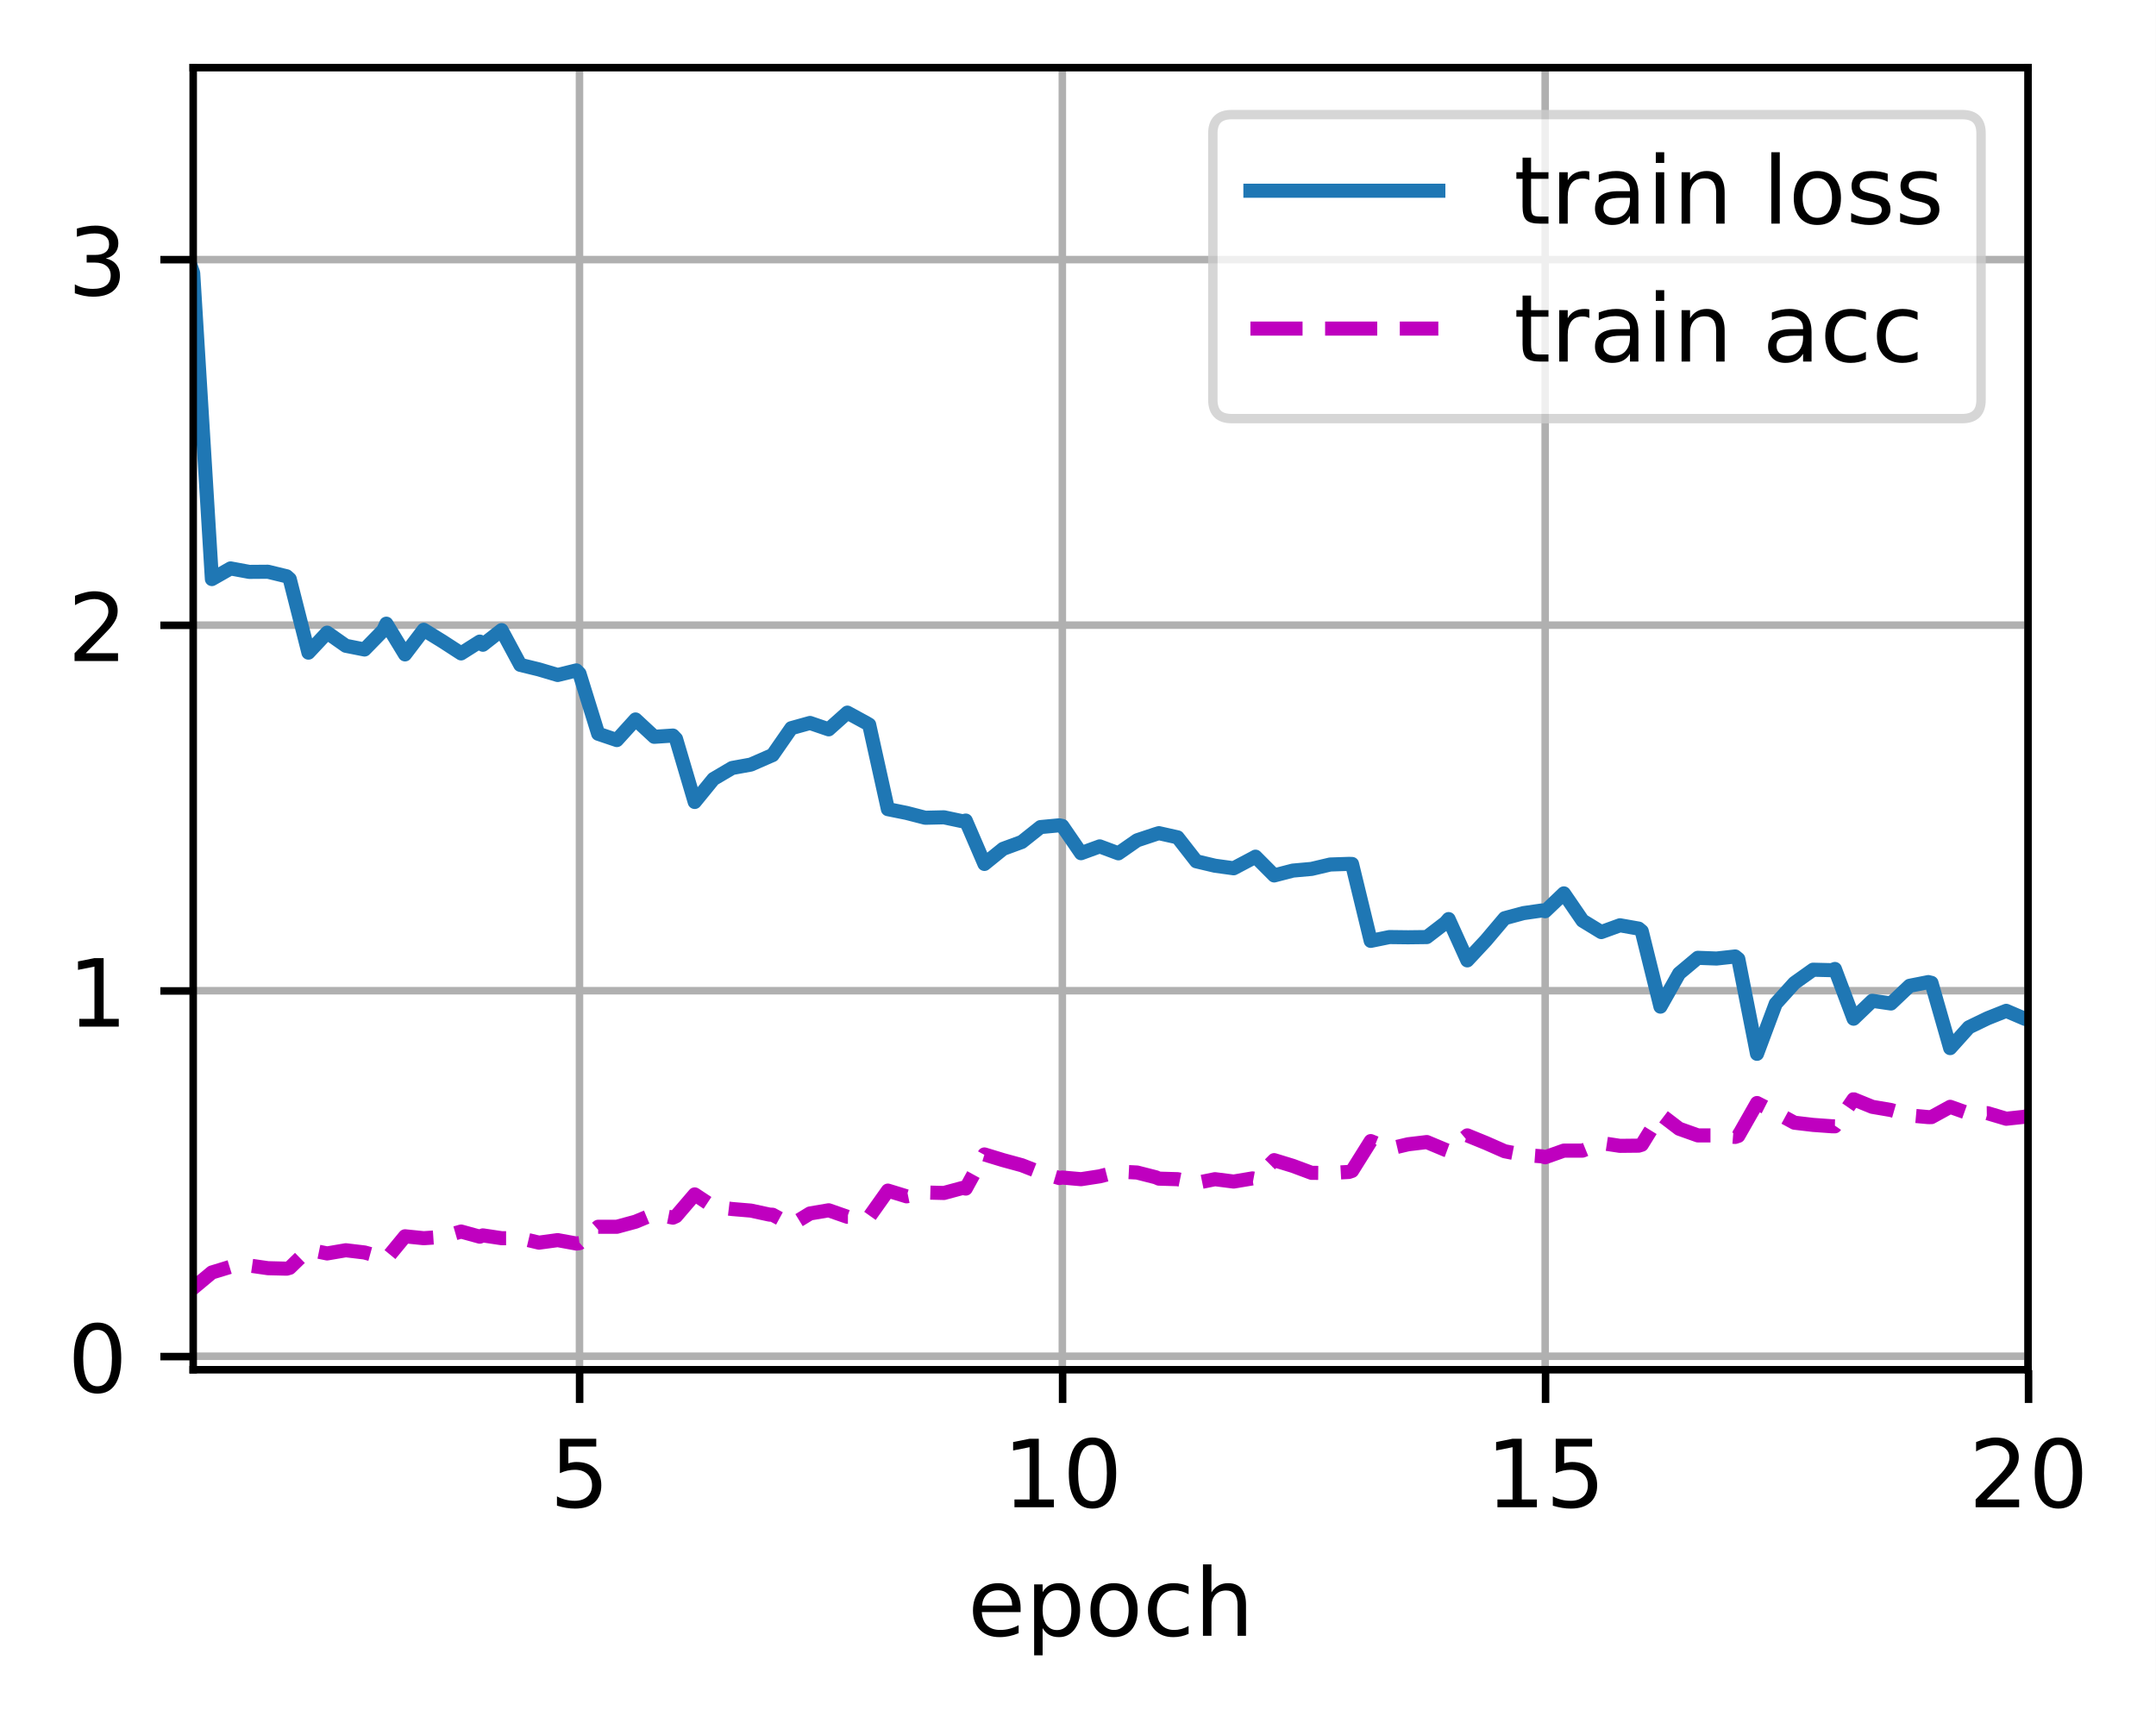 <?xml version="1.0" encoding="UTF-8"?>
<svg xmlns="http://www.w3.org/2000/svg" xmlns:xlink="http://www.w3.org/1999/xlink" width="305.9" height="244.475" viewBox="0 0 305.9 244.475" version="1.1">
<rect x="0" y="0" width="305.9" height="244.475" fill="#333333" stroke="none"/>
<defs>
<clipPath id="clip1">
  <path d="M 81 9.602 L 83 9.602 L 83 194.398 L 81 194.398 Z M 81 9.602 "/>
</clipPath>
<clipPath id="clip2">
  <path d="M 150 9.602 L 152 9.602 L 152 194.398 L 150 194.398 Z M 150 9.602 "/>
</clipPath>
<clipPath id="clip3">
  <path d="M 218 9.602 L 221 9.602 L 221 194.398 L 218 194.398 Z M 218 9.602 "/>
</clipPath>
<clipPath id="clip4">
  <path d="M 287 9.602 L 287.816 9.602 L 287.816 194.398 L 287 194.398 Z M 287 9.602 "/>
</clipPath>
<clipPath id="clip5">
  <path d="M 27.418 191 L 287.816 191 L 287.816 194 L 27.418 194 Z M 27.418 191 "/>
</clipPath>
<clipPath id="clip6">
  <path d="M 27.418 139 L 287.816 139 L 287.816 142 L 27.418 142 Z M 27.418 139 "/>
</clipPath>
<clipPath id="clip7">
  <path d="M 27.418 87 L 287.816 87 L 287.816 90 L 27.418 90 Z M 27.418 87 "/>
</clipPath>
<clipPath id="clip8">
  <path d="M 27.418 36 L 287.816 36 L 287.816 38 L 27.418 38 Z M 27.418 36 "/>
</clipPath>
<clipPath id="clip9">
  <path d="M 27.418 16 L 287.816 16 L 287.816 151 L 27.418 151 Z M 27.418 16 "/>
</clipPath>
<clipPath id="clip10">
  <path d="M 27.418 155 L 287.816 155 L 287.816 187 L 27.418 187 Z M 27.418 155 "/>
</clipPath>
<filter id="alpha" filterUnits="objectBoundingBox" x="0%" y="0%" width="100%" height="100%">
  <feColorMatrix type="matrix" in="SourceGraphic" values="0 0 0 0 1 0 0 0 0 1 0 0 0 0 1 0 0 0 1 0"/>
</filter>
<mask id="mask0">
  <g filter="url(#alpha)">
<rect x="0" y="0" width="305.9" height="244.475" style="fill:rgb(0%,0%,0%);fill-opacity:0.8;stroke:none;"/>
  </g>
</mask>
<clipPath id="clip11">
  <rect x="0" y="0" width="306" height="245"/>
</clipPath>
<g id="surface5" clip-path="url(#clip11)">
<path style="fill-rule:nonzero;fill:rgb(100%,100%,100%);fill-opacity:1;stroke-width:1;stroke-linecap:butt;stroke-linejoin:miter;stroke:rgb(80%,80%,80%);stroke-opacity:1;stroke-miterlimit:4;" d="M 131.095 44.558 L 208.863 44.558 C 210.196 44.558 210.861 43.89 210.861 42.557 L 210.861 14.2 C 210.861 12.867 210.196 12.199 208.863 12.199 L 131.095 12.199 C 129.762 12.199 129.094 12.867 129.094 14.2 L 129.094 42.557 C 129.094 43.89 129.762 44.558 131.095 44.558 Z M 131.095 44.558 " transform="matrix(1.333,0,0,1.333,0,-0)"/>
</g>
</defs>
<g id="surface1">
<path style=" stroke:none;fill-rule:nonzero;fill:rgb(100%,100%,100%);fill-opacity:1;" d="M 0 244.477 L 305.898 244.477 L 305.898 0 L 0 0 Z M 0 244.477 "/>
<path style=" stroke:none;fill-rule:nonzero;fill:rgb(100%,100%,100%);fill-opacity:1;" d="M 27.418 194.398 L 287.816 194.398 L 287.816 9.602 L 27.418 9.602 Z M 27.418 194.398 "/>
<g clip-path="url(#clip1)" clip-rule="nonzero">
<path style="fill:none;stroke-width:0.8;stroke-linecap:square;stroke-linejoin:round;stroke:rgb(69.02%,69.02%,69.02%);stroke-opacity:1;stroke-miterlimit:4;" d="M 61.679 145.799 L 61.679 7.201 " transform="matrix(1.333,0,0,1.333,0,-0)"/>
</g>
<path style="fill:none;stroke-width:0.8;stroke-linecap:butt;stroke-linejoin:round;stroke:rgb(0%,0%,0%);stroke-opacity:1;stroke-miterlimit:4;" d="M 0 -0.001 L 0 3.5 " transform="matrix(1.333,0,0,1.333,82.238,194.4)"/>
<path style=" stroke:none;fill-rule:nonzero;fill:rgb(0%,0%,0%);fill-opacity:1;" d="M 79.438 204.145 L 84.598 204.145 L 84.598 205.254 L 80.641 205.254 L 80.641 207.633 C 80.832 207.566 81.02 207.52 81.211 207.488 C 81.402 207.457 81.594 207.441 81.785 207.441 C 82.871 207.441 83.73 207.738 84.363 208.332 C 84.996 208.926 85.316 209.73 85.316 210.746 C 85.316 211.793 84.988 212.605 84.336 213.184 C 83.688 213.766 82.77 214.055 81.582 214.055 C 81.176 214.055 80.758 214.02 80.336 213.949 C 79.914 213.879 79.477 213.777 79.023 213.637 L 79.023 212.316 C 79.414 212.527 79.82 212.684 80.234 212.789 C 80.652 212.895 81.094 212.945 81.555 212.945 C 82.309 212.945 82.902 212.75 83.34 212.355 C 83.777 211.961 84 211.422 84 210.746 C 84 210.07 83.777 209.535 83.34 209.141 C 82.902 208.742 82.309 208.547 81.555 208.547 C 81.207 208.547 80.855 208.586 80.504 208.664 C 80.156 208.742 79.801 208.863 79.438 209.027 Z M 79.438 204.145 "/>
<g clip-path="url(#clip2)" clip-rule="nonzero">
<path style="fill:none;stroke-width:0.8;stroke-linecap:square;stroke-linejoin:round;stroke:rgb(69.02%,69.02%,69.02%);stroke-opacity:1;stroke-miterlimit:4;" d="M 113.074 145.799 L 113.074 7.201 " transform="matrix(1.333,0,0,1.333,0,-0)"/>
</g>
<path style="fill:none;stroke-width:0.8;stroke-linecap:butt;stroke-linejoin:round;stroke:rgb(0%,0%,0%);stroke-opacity:1;stroke-miterlimit:4;" d="M 0.001 -0.001 L 0.001 3.5 " transform="matrix(1.333,0,0,1.333,150.764,194.4)"/>
<path style=" stroke:none;fill-rule:nonzero;fill:rgb(0%,0%,0%);fill-opacity:1;" d="M 143.934 212.758 L 146.082 212.758 L 146.082 205.34 L 143.746 205.809 L 143.746 204.613 L 146.07 204.145 L 147.387 204.145 L 147.387 212.758 L 149.531 212.758 L 149.531 213.863 L 143.934 213.863 Z M 143.934 212.758 "/>
<path style=" stroke:none;fill-rule:nonzero;fill:rgb(0%,0%,0%);fill-opacity:1;" d="M 155 205.012 C 154.324 205.012 153.816 205.344 153.473 206.012 C 153.133 206.676 152.965 207.676 152.965 209.016 C 152.965 210.348 153.133 211.348 153.473 212.012 C 153.816 212.68 154.324 213.012 155 213.012 C 155.684 213.012 156.195 212.68 156.535 212.012 C 156.875 211.348 157.047 210.348 157.047 209.016 C 157.047 207.676 156.875 206.676 156.535 206.012 C 156.195 205.344 155.684 205.012 155 205.012 Z M 155 203.969 C 156.09 203.969 156.926 204.398 157.5 205.262 C 158.074 206.125 158.363 207.375 158.363 209.016 C 158.363 210.652 158.074 211.898 157.5 212.762 C 156.926 213.625 156.09 214.055 155 214.055 C 153.914 214.055 153.082 213.625 152.504 212.762 C 151.93 211.898 151.645 210.652 151.645 209.016 C 151.645 207.375 151.93 206.125 152.504 205.262 C 153.082 204.398 153.914 203.969 155 203.969 Z M 155 203.969 "/>
<g clip-path="url(#clip3)" clip-rule="nonzero">
<path style="fill:none;stroke-width:0.8;stroke-linecap:square;stroke-linejoin:round;stroke:rgb(69.02%,69.02%,69.02%);stroke-opacity:1;stroke-miterlimit:4;" d="M 164.467 145.799 L 164.467 7.201 " transform="matrix(1.333,0,0,1.333,0,-0)"/>
</g>
<path style="fill:none;stroke-width:0.8;stroke-linecap:butt;stroke-linejoin:round;stroke:rgb(0%,0%,0%);stroke-opacity:1;stroke-miterlimit:4;" d="M -0.001 -0.001 L -0.001 3.5 " transform="matrix(1.333,0,0,1.333,219.29,194.4)"/>
<path style=" stroke:none;fill-rule:nonzero;fill:rgb(0%,0%,0%);fill-opacity:1;" d="M 212.461 212.758 L 214.609 212.758 L 214.609 205.34 L 212.273 205.809 L 212.273 204.613 L 214.598 204.145 L 215.91 204.145 L 215.91 212.758 L 218.059 212.758 L 218.059 213.863 L 212.461 213.863 Z M 212.461 212.758 "/>
<path style=" stroke:none;fill-rule:nonzero;fill:rgb(0%,0%,0%);fill-opacity:1;" d="M 220.73 204.145 L 225.891 204.145 L 225.891 205.254 L 221.934 205.254 L 221.934 207.633 C 222.125 207.566 222.312 207.52 222.504 207.488 C 222.695 207.457 222.887 207.441 223.078 207.441 C 224.164 207.441 225.023 207.738 225.656 208.332 C 226.293 208.926 226.609 209.73 226.609 210.746 C 226.609 211.793 226.281 212.605 225.633 213.184 C 224.98 213.766 224.062 214.055 222.879 214.055 C 222.469 214.055 222.055 214.02 221.629 213.949 C 221.207 213.879 220.77 213.777 220.32 213.637 L 220.32 212.316 C 220.711 212.527 221.113 212.684 221.531 212.789 C 221.945 212.895 222.387 212.945 222.852 212.945 C 223.602 212.945 224.195 212.75 224.633 212.355 C 225.074 211.961 225.293 211.422 225.293 210.746 C 225.293 210.07 225.074 209.535 224.633 209.141 C 224.195 208.742 223.602 208.547 222.852 208.547 C 222.5 208.547 222.148 208.586 221.797 208.664 C 221.449 208.742 221.094 208.863 220.73 209.027 Z M 220.73 204.145 "/>
<g clip-path="url(#clip4)" clip-rule="nonzero">
<path style="fill:none;stroke-width:0.8;stroke-linecap:square;stroke-linejoin:round;stroke:rgb(69.02%,69.02%,69.02%);stroke-opacity:1;stroke-miterlimit:4;" d="M 215.862 145.799 L 215.862 7.201 " transform="matrix(1.333,0,0,1.333,0,-0)"/>
</g>
<path style="fill:none;stroke-width:0.8;stroke-linecap:butt;stroke-linejoin:round;stroke:rgb(0%,0%,0%);stroke-opacity:1;stroke-miterlimit:4;" d="M -0 -0.001 L -0 3.5 " transform="matrix(1.333,0,0,1.333,287.817,194.4)"/>
<path style=" stroke:none;fill-rule:nonzero;fill:rgb(0%,0%,0%);fill-opacity:1;" d="M 281.891 212.758 L 286.48 212.758 L 286.48 213.863 L 280.309 213.863 L 280.309 212.758 C 280.809 212.242 281.488 211.547 282.352 210.68 C 283.211 209.809 283.754 209.246 283.977 208.992 C 284.395 208.523 284.691 208.121 284.855 207.793 C 285.023 207.465 285.109 207.145 285.109 206.828 C 285.109 206.309 284.926 205.891 284.566 205.566 C 284.203 205.238 283.73 205.074 283.148 205.074 C 282.734 205.074 282.301 205.148 281.84 205.289 C 281.383 205.434 280.895 205.648 280.375 205.941 L 280.375 204.613 C 280.902 204.398 281.398 204.238 281.859 204.133 C 282.32 204.023 282.742 203.969 283.121 203.969 C 284.129 203.969 284.934 204.223 285.531 204.727 C 286.129 205.227 286.43 205.898 286.43 206.742 C 286.43 207.141 286.355 207.52 286.203 207.879 C 286.055 208.234 285.785 208.656 285.387 209.145 C 285.277 209.27 284.934 209.633 284.352 210.234 C 283.773 210.836 282.953 211.68 281.891 212.758 Z M 281.891 212.758 "/>
<path style=" stroke:none;fill-rule:nonzero;fill:rgb(0%,0%,0%);fill-opacity:1;" d="M 292.055 205.012 C 291.379 205.012 290.867 205.344 290.527 206.012 C 290.188 206.676 290.016 207.676 290.016 209.016 C 290.016 210.348 290.188 211.348 290.527 212.012 C 290.867 212.68 291.379 213.012 292.055 213.012 C 292.734 213.012 293.246 212.68 293.586 212.012 C 293.93 211.348 294.102 210.348 294.102 209.016 C 294.102 207.676 293.93 206.676 293.586 206.012 C 293.246 205.344 292.734 205.012 292.055 205.012 Z M 292.055 203.969 C 293.145 203.969 293.977 204.398 294.551 205.262 C 295.125 206.125 295.414 207.375 295.414 209.016 C 295.414 210.652 295.125 211.898 294.551 212.762 C 293.977 213.625 293.145 214.055 292.055 214.055 C 290.965 214.055 290.133 213.625 289.559 212.762 C 288.984 211.898 288.695 210.652 288.695 209.016 C 288.695 207.375 288.984 206.125 289.559 205.262 C 290.133 204.398 290.965 203.969 292.055 203.969 Z M 292.055 203.969 "/>
<path style=" stroke:none;fill-rule:nonzero;fill:rgb(0%,0%,0%);fill-opacity:1;" d="M 144.805 228.156 L 144.805 228.742 L 139.297 228.742 C 139.352 229.566 139.598 230.195 140.043 230.629 C 140.488 231.059 141.109 231.273 141.902 231.273 C 142.363 231.273 142.809 231.219 143.238 231.105 C 143.672 230.992 144.102 230.824 144.527 230.598 L 144.527 231.73 C 144.098 231.914 143.656 232.051 143.203 232.148 C 142.754 232.242 142.297 232.293 141.832 232.293 C 140.668 232.293 139.746 231.953 139.066 231.277 C 138.387 230.598 138.047 229.684 138.047 228.527 C 138.047 227.336 138.371 226.387 139.016 225.688 C 139.66 224.984 140.527 224.637 141.621 224.637 C 142.602 224.637 143.379 224.953 143.949 225.582 C 144.52 226.215 144.805 227.07 144.805 228.156 Z M 143.609 227.805 C 143.602 227.148 143.418 226.629 143.059 226.238 C 142.699 225.848 142.227 225.648 141.637 225.648 C 140.969 225.648 140.434 225.84 140.031 226.215 C 139.629 226.594 139.398 227.125 139.336 227.812 Z M 143.609 227.805 "/>
<path style=" stroke:none;fill-rule:nonzero;fill:rgb(0%,0%,0%);fill-opacity:1;" d="M 147.93 231.008 L 147.93 234.875 L 146.727 234.875 L 146.727 224.809 L 147.93 224.809 L 147.93 225.918 C 148.184 225.484 148.5 225.16 148.883 224.953 C 149.27 224.742 149.727 224.637 150.262 224.637 C 151.148 224.637 151.867 224.988 152.418 225.691 C 152.973 226.391 153.25 227.316 153.25 228.461 C 153.25 229.609 152.973 230.535 152.418 231.238 C 151.867 231.941 151.148 232.293 150.262 232.293 C 149.727 232.293 149.27 232.188 148.883 231.977 C 148.5 231.766 148.184 231.441 147.93 231.008 Z M 152.008 228.461 C 152.008 227.582 151.824 226.891 151.465 226.391 C 151.102 225.887 150.602 225.637 149.969 225.637 C 149.336 225.637 148.836 225.887 148.473 226.391 C 148.113 226.891 147.93 227.582 147.93 228.461 C 147.93 229.344 148.113 230.035 148.473 230.535 C 148.836 231.035 149.336 231.289 149.969 231.289 C 150.602 231.289 151.102 231.035 151.465 230.535 C 151.824 230.035 152.008 229.344 152.008 228.461 Z M 152.008 228.461 "/>
<path style=" stroke:none;fill-rule:nonzero;fill:rgb(0%,0%,0%);fill-opacity:1;" d="M 158.059 225.648 C 157.418 225.648 156.91 225.902 156.539 226.402 C 156.164 226.902 155.977 227.59 155.977 228.461 C 155.977 229.336 156.164 230.023 156.535 230.523 C 156.906 231.023 157.414 231.273 158.059 231.273 C 158.699 231.273 159.203 231.023 159.578 230.52 C 159.949 230.016 160.137 229.332 160.137 228.461 C 160.137 227.598 159.949 226.914 159.578 226.41 C 159.203 225.902 158.699 225.648 158.059 225.648 Z M 158.059 224.637 C 159.102 224.637 159.922 224.973 160.516 225.652 C 161.109 226.328 161.41 227.266 161.41 228.461 C 161.41 229.656 161.109 230.594 160.516 231.273 C 159.922 231.953 159.102 232.293 158.059 232.293 C 157.016 232.293 156.195 231.953 155.602 231.273 C 155.012 230.594 154.715 229.656 154.715 228.461 C 154.715 227.266 155.012 226.328 155.602 225.652 C 156.195 224.973 157.016 224.637 158.059 224.637 Z M 158.059 224.637 "/>
<path style=" stroke:none;fill-rule:nonzero;fill:rgb(0%,0%,0%);fill-opacity:1;" d="M 168.641 225.09 L 168.641 226.211 C 168.301 226.023 167.961 225.883 167.621 225.789 C 167.281 225.695 166.938 225.648 166.59 225.648 C 165.812 225.648 165.207 225.898 164.777 226.391 C 164.348 226.883 164.133 227.57 164.133 228.461 C 164.133 229.352 164.348 230.043 164.777 230.539 C 165.207 231.027 165.812 231.273 166.59 231.273 C 166.938 231.273 167.281 231.227 167.621 231.137 C 167.961 231.043 168.301 230.902 168.641 230.715 L 168.641 231.824 C 168.305 231.977 167.961 232.094 167.602 232.172 C 167.246 232.254 166.863 232.293 166.461 232.293 C 165.359 232.293 164.488 231.945 163.84 231.258 C 163.195 230.566 162.871 229.633 162.871 228.461 C 162.871 227.273 163.199 226.34 163.852 225.66 C 164.504 224.977 165.402 224.637 166.539 224.637 C 166.906 224.637 167.266 224.672 167.617 224.75 C 167.969 224.824 168.309 224.938 168.641 225.09 Z M 168.641 225.09 "/>
<path style=" stroke:none;fill-rule:nonzero;fill:rgb(0%,0%,0%);fill-opacity:1;" d="M 176.785 227.699 L 176.785 232.102 L 175.59 232.102 L 175.59 227.738 C 175.59 227.051 175.453 226.535 175.184 226.191 C 174.914 225.848 174.512 225.676 173.973 225.676 C 173.328 225.676 172.816 225.883 172.441 226.297 C 172.07 226.707 171.883 227.27 171.883 227.98 L 171.883 232.102 L 170.68 232.102 L 170.68 221.973 L 171.883 221.973 L 171.883 225.945 C 172.168 225.504 172.508 225.176 172.895 224.961 C 173.285 224.742 173.73 224.637 174.242 224.637 C 175.078 224.637 175.711 224.895 176.141 225.414 C 176.57 225.93 176.785 226.691 176.785 227.699 Z M 176.785 227.699 "/>
<g clip-path="url(#clip5)" clip-rule="nonzero">
<path style="fill:none;stroke-width:0.8;stroke-linecap:square;stroke-linejoin:round;stroke:rgb(69.02%,69.02%,69.02%);stroke-opacity:1;stroke-miterlimit:4;" d="M 20.563 144.363 L 215.862 144.363 " transform="matrix(1.333,0,0,1.333,0,-0)"/>
</g>
<path style="fill:none;stroke-width:0.8;stroke-linecap:butt;stroke-linejoin:round;stroke:rgb(0%,0%,0%);stroke-opacity:1;stroke-miterlimit:4;" d="M 0.001 -0.001 L -3.5 -0.001 " transform="matrix(1.333,0,0,1.333,27.417,192.485)"/>
<path style=" stroke:none;fill-rule:nonzero;fill:rgb(0%,0%,0%);fill-opacity:1;" d="M 13.836 188.695 C 13.16 188.695 12.652 189.031 12.309 189.695 C 11.969 190.363 11.801 191.363 11.801 192.699 C 11.801 194.031 11.969 195.031 12.309 195.699 C 12.652 196.367 13.16 196.699 13.836 196.699 C 14.52 196.699 15.031 196.367 15.371 195.699 C 15.711 195.031 15.883 194.031 15.883 192.699 C 15.883 191.363 15.711 190.363 15.371 189.695 C 15.031 189.031 14.52 188.695 13.836 188.695 Z M 13.836 187.656 C 14.93 187.656 15.762 188.086 16.336 188.949 C 16.91 189.809 17.199 191.059 17.199 192.699 C 17.199 194.336 16.91 195.586 16.336 196.449 C 15.762 197.309 14.93 197.742 13.836 197.742 C 12.75 197.742 11.918 197.309 11.34 196.449 C 10.766 195.586 10.48 194.336 10.48 192.699 C 10.48 191.059 10.766 189.809 11.34 188.949 C 11.918 188.086 12.75 187.656 13.836 187.656 Z M 13.836 187.656 "/>
<g clip-path="url(#clip6)" clip-rule="nonzero">
<path style="fill:none;stroke-width:0.8;stroke-linecap:square;stroke-linejoin:round;stroke:rgb(69.02%,69.02%,69.02%);stroke-opacity:1;stroke-miterlimit:4;" d="M 20.563 105.454 L 215.862 105.454 " transform="matrix(1.333,0,0,1.333,0,-0)"/>
</g>
<path style="fill:none;stroke-width:0.8;stroke-linecap:butt;stroke-linejoin:round;stroke:rgb(0%,0%,0%);stroke-opacity:1;stroke-miterlimit:4;" d="M 0.001 0.001 L -3.5 0.001 " transform="matrix(1.333,0,0,1.333,27.417,140.604)"/>
<path style=" stroke:none;fill-rule:nonzero;fill:rgb(0%,0%,0%);fill-opacity:1;" d="M 11.254 144.562 L 13.402 144.562 L 13.402 137.148 L 11.066 137.617 L 11.066 136.418 L 13.391 135.949 L 14.703 135.949 L 14.703 144.562 L 16.852 144.562 L 16.852 145.668 L 11.254 145.668 Z M 11.254 144.562 "/>
<g clip-path="url(#clip7)" clip-rule="nonzero">
<path style="fill:none;stroke-width:0.8;stroke-linecap:square;stroke-linejoin:round;stroke:rgb(69.02%,69.02%,69.02%);stroke-opacity:1;stroke-miterlimit:4;" d="M 20.563 66.542 L 215.862 66.542 " transform="matrix(1.333,0,0,1.333,0,-0)"/>
</g>
<path style="fill:none;stroke-width:0.8;stroke-linecap:butt;stroke-linejoin:round;stroke:rgb(0%,0%,0%);stroke-opacity:1;stroke-miterlimit:4;" d="M 0.001 -0 L -3.5 -0 " transform="matrix(1.333,0,0,1.333,27.417,88.723)"/>
<path style=" stroke:none;fill-rule:nonzero;fill:rgb(0%,0%,0%);fill-opacity:1;" d="M 12.16 92.684 L 16.746 92.684 L 16.746 93.789 L 10.578 93.789 L 10.578 92.684 C 11.074 92.164 11.754 91.473 12.617 90.602 C 13.48 89.73 14.02 89.172 14.242 88.918 C 14.664 88.445 14.957 88.047 15.121 87.719 C 15.289 87.391 15.375 87.066 15.375 86.75 C 15.375 86.234 15.195 85.812 14.832 85.488 C 14.469 85.164 13.996 85 13.414 85 C 13.004 85 12.566 85.07 12.109 85.215 C 11.652 85.355 11.164 85.574 10.641 85.867 L 10.641 84.535 C 11.172 84.324 11.664 84.164 12.125 84.055 C 12.586 83.945 13.008 83.895 13.391 83.895 C 14.398 83.895 15.199 84.145 15.797 84.648 C 16.398 85.152 16.695 85.824 16.695 86.664 C 16.695 87.066 16.621 87.445 16.473 87.805 C 16.32 88.16 16.051 88.582 15.652 89.066 C 15.547 89.195 15.199 89.559 14.617 90.16 C 14.039 90.762 13.219 91.602 12.16 92.684 Z M 12.16 92.684 "/>
<g clip-path="url(#clip8)" clip-rule="nonzero">
<path style="fill:none;stroke-width:0.8;stroke-linecap:square;stroke-linejoin:round;stroke:rgb(69.02%,69.02%,69.02%);stroke-opacity:1;stroke-miterlimit:4;" d="M 20.563 27.633 L 215.862 27.633 " transform="matrix(1.333,0,0,1.333,0,-0)"/>
</g>
<path style="fill:none;stroke-width:0.8;stroke-linecap:butt;stroke-linejoin:round;stroke:rgb(0%,0%,0%);stroke-opacity:1;stroke-miterlimit:4;" d="M 0.001 0.001 L -3.5 0.001 " transform="matrix(1.333,0,0,1.333,27.417,36.842)"/>
<path style=" stroke:none;fill-rule:nonzero;fill:rgb(0%,0%,0%);fill-opacity:1;" d="M 15.012 36.664 C 15.641 36.801 16.129 37.082 16.484 37.508 C 16.836 37.934 17.016 38.457 17.016 39.082 C 17.016 40.039 16.684 40.785 16.023 41.309 C 15.367 41.836 14.43 42.098 13.211 42.098 C 12.805 42.098 12.387 42.059 11.953 41.977 C 11.523 41.895 11.078 41.773 10.617 41.613 L 10.617 40.344 C 10.98 40.559 11.379 40.719 11.812 40.828 C 12.246 40.934 12.703 40.988 13.176 40.988 C 14 40.988 14.625 40.828 15.059 40.5 C 15.492 40.176 15.707 39.703 15.707 39.082 C 15.707 38.508 15.504 38.062 15.105 37.738 C 14.703 37.414 14.145 37.254 13.43 37.254 L 12.297 37.254 L 12.297 36.172 L 13.48 36.172 C 14.129 36.172 14.621 36.043 14.965 35.785 C 15.309 35.527 15.48 35.152 15.48 34.668 C 15.48 34.168 15.301 33.785 14.949 33.52 C 14.594 33.254 14.09 33.117 13.43 33.117 C 13.066 33.117 12.68 33.156 12.27 33.238 C 11.855 33.316 11.402 33.434 10.91 33.598 L 10.91 32.43 C 11.41 32.289 11.875 32.184 12.312 32.117 C 12.75 32.047 13.16 32.012 13.547 32.012 C 14.543 32.012 15.336 32.238 15.914 32.691 C 16.496 33.145 16.789 33.758 16.789 34.531 C 16.789 35.07 16.633 35.523 16.324 35.895 C 16.016 36.266 15.578 36.523 15.012 36.664 Z M 15.012 36.664 "/>
<g clip-path="url(#clip9)" clip-rule="nonzero">
<path style="fill:none;stroke-width:1.5;stroke-linecap:square;stroke-linejoin:round;stroke:rgb(12.157%,46.667%,70.588%);stroke-opacity:1;stroke-miterlimit:4;" d="M 12.272 25.374 L 14.262 13.5 L 16.251 20.379 L 18.24 25.043 L 20.229 28.104 L 20.563 29.065 L 22.553 61.638 L 24.542 60.504 L 26.531 60.873 L 28.521 60.858 L 30.51 61.342 L 30.841 61.638 L 32.83 69.469 L 34.819 67.342 L 36.809 68.739 L 38.801 69.135 L 40.79 67.099 L 41.121 66.387 L 43.11 69.656 L 45.1 67.037 L 47.089 68.262 L 49.078 69.551 L 51.067 68.294 L 51.398 68.628 L 53.388 67.072 L 55.377 70.77 L 57.369 71.256 L 59.358 71.848 L 61.348 71.361 L 61.679 71.695 L 63.668 78.103 L 65.657 78.776 L 67.646 76.582 L 69.636 78.428 L 71.625 78.296 L 71.956 78.645 L 73.945 85.365 L 75.938 82.919 L 77.927 81.747 L 79.916 81.384 L 81.905 80.514 L 82.236 80.373 L 84.226 77.508 L 86.215 76.954 L 88.204 77.634 L 90.193 75.855 L 92.183 76.939 L 92.514 77.136 L 94.506 86.13 L 96.495 86.531 L 98.484 87.044 L 100.474 86.997 L 102.463 87.419 L 102.794 87.343 L 104.783 91.96 L 106.772 90.352 L 108.762 89.619 L 110.751 88.037 L 112.74 87.85 L 113.074 87.917 L 115.063 90.817 L 117.053 90.091 L 119.042 90.832 L 121.031 89.446 L 123.021 88.784 L 123.352 88.685 L 125.341 89.13 L 127.33 91.679 L 129.319 92.15 L 131.309 92.423 L 133.301 91.371 L 133.632 91.187 L 135.621 93.185 L 137.61 92.669 L 139.6 92.49 L 141.589 92.021 L 143.578 91.954 L 143.909 91.963 L 145.898 100.151 L 147.888 99.744 L 149.877 99.768 L 151.869 99.744 L 153.858 98.218 L 154.189 97.831 L 156.179 102.226 L 158.168 100.09 L 160.157 97.737 L 162.146 97.198 L 164.136 96.911 L 164.467 96.993 L 166.456 95.095 L 168.445 97.998 L 170.438 99.214 L 172.427 98.49 L 174.416 98.842 L 174.747 99.12 L 176.736 107.15 L 178.726 103.62 L 180.715 101.953 L 182.704 102.029 L 184.693 101.81 L 185.024 102.079 L 187.014 112.172 L 189.006 106.84 L 190.995 104.634 L 192.984 103.219 L 194.974 103.269 L 195.305 103.14 L 197.294 108.434 L 199.283 106.526 L 201.272 106.816 L 203.262 104.93 L 205.251 104.537 L 205.585 104.619 L 207.574 111.565 L 209.563 109.351 L 211.553 108.39 L 213.542 107.596 L 215.531 108.448 L 215.862 108.536 " transform="matrix(1.333,0,0,1.333,0,-0)"/>
</g>
<g clip-path="url(#clip10)" clip-rule="nonzero">
<path style="fill:none;stroke-width:1.5;stroke-linecap:butt;stroke-linejoin:round;stroke:rgb(74.902%,0%,74.902%);stroke-opacity:1;stroke-dasharray:5.55,2.4;stroke-miterlimit:4;" d="M 12.272 139.5 L 14.262 138.082 L 16.251 137.338 L 18.24 136.916 L 20.229 137.068 L 20.563 137.106 L 22.553 135.448 L 24.542 134.839 L 26.531 134.704 L 28.521 134.991 L 30.51 135.041 L 30.841 134.95 L 32.83 133.014 L 34.819 133.421 L 36.809 133.081 L 38.801 133.318 L 40.79 133.866 L 41.121 134.01 L 43.11 131.596 L 45.1 131.798 L 47.089 131.663 L 49.078 131.089 L 51.067 131.637 L 51.398 131.499 L 53.388 131.798 L 55.377 131.798 L 57.369 132.272 L 59.358 132.003 L 61.348 132.366 L 61.679 132.322 L 63.668 130.582 L 65.657 130.582 L 67.646 130.043 L 69.636 129.214 L 71.625 129.609 L 71.956 129.46 L 73.945 127.137 L 75.938 128.455 L 77.927 128.692 L 79.916 128.859 L 81.905 129.287 L 82.236 129.302 L 84.226 130.38 L 86.215 129.164 L 88.204 128.827 L 90.193 129.519 L 92.183 129.53 L 92.514 129.536 L 94.506 126.732 L 96.495 127.342 L 98.484 126.935 L 100.474 126.984 L 102.463 126.448 L 102.794 126.516 L 104.783 122.883 L 106.772 123.489 L 108.762 124.031 L 110.751 124.808 L 112.74 125.394 L 113.074 125.341 L 115.063 125.517 L 117.053 125.212 L 119.042 124.705 L 121.031 124.808 L 123.021 125.314 L 123.352 125.458 L 125.341 125.517 L 127.33 125.921 L 129.319 125.517 L 131.309 125.769 L 133.301 125.435 L 133.632 125.496 L 135.621 123.489 L 137.61 124.099 L 139.6 124.84 L 141.589 124.857 L 143.578 124.746 L 143.909 124.635 L 145.898 121.462 L 147.888 122.273 L 149.877 121.802 L 151.869 121.564 L 153.858 122.396 L 154.189 122.517 L 156.179 120.855 L 158.168 121.667 L 160.157 122.543 L 162.146 122.933 L 164.136 123.085 L 164.467 123.182 L 166.456 122.476 L 168.445 122.476 L 170.438 121.667 L 172.427 121.969 L 174.416 121.948 L 174.747 121.849 L 176.736 118.626 L 178.726 120.146 L 180.715 120.855 L 182.704 120.855 L 184.693 121.017 L 185.024 120.908 L 187.014 117.41 L 189.006 118.424 L 190.995 119.505 L 192.984 119.739 L 194.974 119.883 L 195.305 119.889 L 197.294 117.006 L 199.283 117.814 L 201.272 118.154 L 203.262 118.729 L 205.251 118.91 L 205.585 118.907 L 207.574 117.814 L 209.563 118.523 L 211.553 118.491 L 213.542 119.083 L 215.531 118.869 L 215.862 118.749 " transform="matrix(1.333,0,0,1.333,0,-0)"/>
</g>
<path style="fill:none;stroke-width:0.8;stroke-linecap:square;stroke-linejoin:miter;stroke:rgb(0%,0%,0%);stroke-opacity:1;stroke-miterlimit:4;" d="M 20.563 145.799 L 20.563 7.201 " transform="matrix(1.333,0,0,1.333,0,-0)"/>
<path style="fill:none;stroke-width:0.8;stroke-linecap:square;stroke-linejoin:miter;stroke:rgb(0%,0%,0%);stroke-opacity:1;stroke-miterlimit:4;" d="M 215.862 145.799 L 215.862 7.201 " transform="matrix(1.333,0,0,1.333,0,-0)"/>
<path style="fill:none;stroke-width:0.8;stroke-linecap:square;stroke-linejoin:miter;stroke:rgb(0%,0%,0%);stroke-opacity:1;stroke-miterlimit:4;" d="M 20.563 145.799 L 215.862 145.799 " transform="matrix(1.333,0,0,1.333,0,-0)"/>
<path style="fill:none;stroke-width:0.8;stroke-linecap:square;stroke-linejoin:miter;stroke:rgb(0%,0%,0%);stroke-opacity:1;stroke-miterlimit:4;" d="M 20.563 7.201 L 215.862 7.201 " transform="matrix(1.333,0,0,1.333,0,-0)"/>
<use xlink:href="#surface5" mask="url(#mask0)"/>
<path style="fill:none;stroke-width:1.5;stroke-linecap:square;stroke-linejoin:round;stroke:rgb(12.157%,46.667%,70.588%);stroke-opacity:1;stroke-miterlimit:4;" d="M 133.093 20.3 L 153.094 20.3 " transform="matrix(1.333,0,0,1.333,0,-0)"/>
<path style=" stroke:none;fill-rule:nonzero;fill:rgb(0%,0%,0%);fill-opacity:1;" d="M 217.234 22.367 L 217.234 24.441 L 219.699 24.441 L 219.699 25.371 L 217.234 25.371 L 217.234 29.328 C 217.234 29.922 217.316 30.305 217.477 30.477 C 217.641 30.645 217.973 30.73 218.473 30.73 L 219.699 30.73 L 219.699 31.73 L 218.473 31.73 C 217.547 31.73 216.906 31.559 216.555 31.215 C 216.203 30.867 216.027 30.242 216.027 29.328 L 216.027 25.371 L 215.148 25.371 L 215.148 24.441 L 216.027 24.441 L 216.027 22.367 Z M 217.234 22.367 "/>
<path style=" stroke:none;fill-rule:nonzero;fill:rgb(0%,0%,0%);fill-opacity:1;" d="M 225.5 25.559 C 225.367 25.48 225.219 25.422 225.062 25.387 C 224.902 25.352 224.73 25.332 224.539 25.332 C 223.859 25.332 223.34 25.551 222.977 25.992 C 222.617 26.434 222.434 27.066 222.434 27.891 L 222.434 31.73 L 221.23 31.73 L 221.23 24.441 L 222.434 24.441 L 222.434 25.574 C 222.688 25.129 223.016 24.801 223.418 24.586 C 223.82 24.371 224.312 24.266 224.891 24.266 C 224.973 24.266 225.062 24.27 225.164 24.281 C 225.262 24.289 225.375 24.309 225.496 24.328 Z M 225.5 25.559 "/>
<path style=" stroke:none;fill-rule:nonzero;fill:rgb(0%,0%,0%);fill-opacity:1;" d="M 230.07 28.066 C 229.105 28.066 228.434 28.176 228.059 28.398 C 227.688 28.617 227.5 28.996 227.5 29.531 C 227.5 29.957 227.641 30.293 227.922 30.543 C 228.199 30.793 228.582 30.918 229.062 30.918 C 229.727 30.918 230.262 30.68 230.66 30.211 C 231.062 29.738 231.266 29.113 231.266 28.332 L 231.266 28.066 Z M 232.461 27.57 L 232.461 31.73 L 231.266 31.73 L 231.266 30.625 C 230.988 31.066 230.648 31.395 230.242 31.605 C 229.832 31.816 229.332 31.922 228.742 31.922 C 227.996 31.922 227.402 31.711 226.961 31.293 C 226.52 30.871 226.301 30.312 226.301 29.609 C 226.301 28.789 226.574 28.172 227.125 27.754 C 227.676 27.336 228.492 27.129 229.582 27.129 L 231.266 27.129 L 231.266 27.012 C 231.266 26.461 231.082 26.031 230.719 25.73 C 230.359 25.43 229.848 25.277 229.191 25.277 C 228.777 25.277 228.371 25.328 227.973 25.43 C 227.578 25.527 227.199 25.68 226.836 25.879 L 226.836 24.77 C 227.273 24.602 227.699 24.477 228.113 24.391 C 228.523 24.309 228.926 24.266 229.316 24.266 C 230.371 24.266 231.16 24.539 231.68 25.086 C 232.203 25.633 232.461 26.461 232.461 27.57 Z M 232.461 27.57 "/>
<path style=" stroke:none;fill-rule:nonzero;fill:rgb(0%,0%,0%);fill-opacity:1;" d="M 234.93 24.441 L 236.125 24.441 L 236.125 31.73 L 234.93 31.73 Z M 234.93 21.602 L 236.125 21.602 L 236.125 23.117 L 234.93 23.117 Z M 234.93 21.602 "/>
<path style=" stroke:none;fill-rule:nonzero;fill:rgb(0%,0%,0%);fill-opacity:1;" d="M 244.695 27.328 L 244.695 31.73 L 243.496 31.73 L 243.496 27.367 C 243.496 26.68 243.363 26.164 243.094 25.82 C 242.824 25.477 242.422 25.305 241.883 25.305 C 241.234 25.305 240.727 25.512 240.352 25.926 C 239.977 26.336 239.789 26.898 239.789 27.609 L 239.789 31.73 L 238.586 31.73 L 238.586 24.441 L 239.789 24.441 L 239.789 25.574 C 240.078 25.133 240.414 24.805 240.805 24.59 C 241.191 24.371 241.641 24.266 242.148 24.266 C 242.988 24.266 243.621 24.523 244.051 25.043 C 244.48 25.559 244.695 26.32 244.695 27.328 Z M 244.695 27.328 "/>
<path style=" stroke:none;fill-rule:nonzero;fill:rgb(0%,0%,0%);fill-opacity:1;" d="M 251.32 21.602 L 252.52 21.602 L 252.52 31.73 L 251.32 31.73 Z M 251.32 21.602 "/>
<path style=" stroke:none;fill-rule:nonzero;fill:rgb(0%,0%,0%);fill-opacity:1;" d="M 257.852 25.277 C 257.211 25.277 256.703 25.531 256.328 26.031 C 255.953 26.531 255.766 27.219 255.766 28.09 C 255.766 28.965 255.953 29.652 256.324 30.152 C 256.695 30.652 257.203 30.902 257.852 30.902 C 258.488 30.902 258.996 30.652 259.367 30.148 C 259.742 29.645 259.93 28.961 259.93 28.09 C 259.93 27.227 259.742 26.543 259.367 26.039 C 258.996 25.531 258.488 25.277 257.852 25.277 Z M 257.852 24.266 C 258.891 24.266 259.711 24.602 260.305 25.281 C 260.902 25.957 261.199 26.895 261.199 28.09 C 261.199 29.285 260.902 30.223 260.305 30.902 C 259.711 31.582 258.891 31.922 257.852 31.922 C 256.805 31.922 255.984 31.582 255.391 30.902 C 254.801 30.223 254.504 29.285 254.504 28.09 C 254.504 26.895 254.801 25.957 255.391 25.281 C 255.984 24.602 256.805 24.266 257.852 24.266 Z M 257.852 24.266 "/>
<path style=" stroke:none;fill-rule:nonzero;fill:rgb(0%,0%,0%);fill-opacity:1;" d="M 267.832 24.652 L 267.832 25.789 C 267.492 25.613 267.141 25.484 266.777 25.398 C 266.414 25.309 266.035 25.266 265.645 25.266 C 265.051 25.266 264.602 25.359 264.305 25.539 C 264.008 25.723 263.859 25.996 263.859 26.359 C 263.859 26.637 263.965 26.855 264.18 27.016 C 264.391 27.172 264.82 27.324 265.461 27.465 L 265.871 27.559 C 266.723 27.742 267.328 27.996 267.684 28.328 C 268.043 28.66 268.223 29.125 268.223 29.719 C 268.223 30.398 267.953 30.934 267.418 31.328 C 266.883 31.723 266.145 31.922 265.207 31.922 C 264.816 31.922 264.41 31.883 263.988 31.805 C 263.562 31.73 263.117 31.617 262.648 31.465 L 262.648 30.227 C 263.094 30.457 263.527 30.629 263.957 30.746 C 264.387 30.859 264.812 30.918 265.234 30.918 C 265.801 30.918 266.234 30.82 266.535 30.629 C 266.84 30.434 266.992 30.16 266.992 29.809 C 266.992 29.484 266.883 29.234 266.664 29.062 C 266.445 28.891 265.965 28.723 265.223 28.559 L 264.805 28.461 C 264.062 28.309 263.527 28.066 263.195 27.742 C 262.867 27.422 262.703 26.977 262.703 26.414 C 262.703 25.727 262.945 25.195 263.43 24.824 C 263.918 24.453 264.609 24.266 265.504 24.266 C 265.945 24.266 266.359 24.297 266.75 24.363 C 267.141 24.426 267.504 24.523 267.832 24.652 Z M 267.832 24.652 "/>
<path style=" stroke:none;fill-rule:nonzero;fill:rgb(0%,0%,0%);fill-opacity:1;" d="M 274.777 24.652 L 274.777 25.789 C 274.441 25.613 274.09 25.484 273.723 25.398 C 273.359 25.309 272.98 25.266 272.59 25.266 C 271.996 25.266 271.551 25.359 271.254 25.539 C 270.957 25.723 270.809 25.996 270.809 26.359 C 270.809 26.637 270.914 26.855 271.125 27.016 C 271.34 27.172 271.766 27.324 272.41 27.465 L 272.82 27.559 C 273.668 27.742 274.273 27.996 274.633 28.328 C 274.992 28.66 275.168 29.125 275.168 29.719 C 275.168 30.398 274.902 30.934 274.367 31.328 C 273.828 31.723 273.094 31.922 272.156 31.922 C 271.766 31.922 271.359 31.883 270.934 31.805 C 270.512 31.73 270.066 31.617 269.598 31.465 L 269.598 30.227 C 270.039 30.457 270.477 30.629 270.906 30.746 C 271.336 30.859 271.762 30.918 272.184 30.918 C 272.746 30.918 273.18 30.82 273.48 30.629 C 273.785 30.434 273.938 30.16 273.938 29.809 C 273.938 29.484 273.828 29.234 273.609 29.062 C 273.391 28.891 272.91 28.723 272.168 28.559 L 271.75 28.461 C 271.008 28.309 270.473 28.066 270.141 27.742 C 269.812 27.422 269.648 26.977 269.648 26.414 C 269.648 25.727 269.891 25.195 270.379 24.824 C 270.863 24.453 271.555 24.266 272.449 24.266 C 272.891 24.266 273.305 24.297 273.695 24.363 C 274.09 24.426 274.449 24.523 274.777 24.652 Z M 274.777 24.652 "/>
<path style="fill:none;stroke-width:1.5;stroke-linecap:butt;stroke-linejoin:round;stroke:rgb(74.902%,0%,74.902%);stroke-opacity:1;stroke-dasharray:5.55,2.4;stroke-miterlimit:4;" d="M 133.093 34.978 L 153.094 34.978 " transform="matrix(1.333,0,0,1.333,0,-0)"/>
<path style=" stroke:none;fill-rule:nonzero;fill:rgb(0%,0%,0%);fill-opacity:1;" d="M 217.234 41.941 L 217.234 44.012 L 219.699 44.012 L 219.699 44.941 L 217.234 44.941 L 217.234 48.898 C 217.234 49.496 217.316 49.875 217.477 50.047 C 217.641 50.215 217.973 50.301 218.473 50.301 L 219.699 50.301 L 219.699 51.301 L 218.473 51.301 C 217.547 51.301 216.906 51.129 216.555 50.785 C 216.203 50.441 216.027 49.812 216.027 48.898 L 216.027 44.941 L 215.148 44.941 L 215.148 44.012 L 216.027 44.012 L 216.027 41.941 Z M 217.234 41.941 "/>
<path style=" stroke:none;fill-rule:nonzero;fill:rgb(0%,0%,0%);fill-opacity:1;" d="M 225.5 45.129 C 225.367 45.051 225.219 44.996 225.062 44.957 C 224.902 44.922 224.73 44.902 224.539 44.902 C 223.859 44.902 223.34 45.121 222.977 45.562 C 222.617 46.004 222.434 46.637 222.434 47.461 L 222.434 51.301 L 221.23 51.301 L 221.23 44.012 L 222.434 44.012 L 222.434 45.145 C 222.688 44.699 223.016 44.371 223.418 44.16 C 223.82 43.941 224.312 43.836 224.891 43.836 C 224.973 43.836 225.062 43.84 225.164 43.852 C 225.262 43.863 225.375 43.879 225.496 43.898 Z M 225.5 45.129 "/>
<path style=" stroke:none;fill-rule:nonzero;fill:rgb(0%,0%,0%);fill-opacity:1;" d="M 230.07 47.637 C 229.105 47.637 228.434 47.746 228.059 47.969 C 227.688 48.191 227.5 48.566 227.5 49.102 C 227.5 49.527 227.641 49.863 227.922 50.113 C 228.199 50.363 228.582 50.488 229.062 50.488 C 229.727 50.488 230.262 50.254 230.66 49.781 C 231.062 49.309 231.266 48.684 231.266 47.902 L 231.266 47.637 Z M 232.461 47.141 L 232.461 51.301 L 231.266 51.301 L 231.266 50.195 C 230.988 50.637 230.648 50.965 230.242 51.176 C 229.832 51.387 229.332 51.492 228.742 51.492 C 227.996 51.492 227.402 51.281 226.961 50.863 C 226.52 50.441 226.301 49.883 226.301 49.18 C 226.301 48.359 226.574 47.742 227.125 47.324 C 227.676 46.91 228.492 46.699 229.582 46.699 L 231.266 46.699 L 231.266 46.582 C 231.266 46.031 231.082 45.602 230.719 45.301 C 230.359 45 229.848 44.852 229.191 44.852 C 228.777 44.852 228.371 44.898 227.973 45 C 227.578 45.102 227.199 45.25 226.836 45.449 L 226.836 44.34 C 227.273 44.172 227.699 44.047 228.113 43.961 C 228.523 43.879 228.926 43.836 229.316 43.836 C 230.371 43.836 231.16 44.109 231.68 44.656 C 232.203 45.203 232.461 46.031 232.461 47.141 Z M 232.461 47.141 "/>
<path style=" stroke:none;fill-rule:nonzero;fill:rgb(0%,0%,0%);fill-opacity:1;" d="M 234.93 44.012 L 236.125 44.012 L 236.125 51.301 L 234.93 51.301 Z M 234.93 41.172 L 236.125 41.172 L 236.125 42.691 L 234.93 42.691 Z M 234.93 41.172 "/>
<path style=" stroke:none;fill-rule:nonzero;fill:rgb(0%,0%,0%);fill-opacity:1;" d="M 244.695 46.898 L 244.695 51.301 L 243.496 51.301 L 243.496 46.941 C 243.496 46.25 243.363 45.734 243.094 45.391 C 242.824 45.047 242.422 44.879 241.883 44.879 C 241.234 44.879 240.727 45.082 240.352 45.496 C 239.977 45.906 239.789 46.469 239.789 47.18 L 239.789 51.301 L 238.586 51.301 L 238.586 44.012 L 239.789 44.012 L 239.789 45.145 C 240.078 44.703 240.414 44.379 240.805 44.16 C 241.191 43.945 241.641 43.836 242.148 43.836 C 242.988 43.836 243.621 44.094 244.051 44.613 C 244.48 45.129 244.695 45.895 244.695 46.898 Z M 244.695 46.898 "/>
<path style=" stroke:none;fill-rule:nonzero;fill:rgb(0%,0%,0%);fill-opacity:1;" d="M 254.637 47.637 C 253.668 47.637 252.996 47.746 252.625 47.969 C 252.25 48.191 252.062 48.566 252.062 49.102 C 252.062 49.527 252.203 49.863 252.484 50.113 C 252.766 50.363 253.145 50.488 253.625 50.488 C 254.289 50.488 254.824 50.254 255.227 49.781 C 255.625 49.309 255.828 48.684 255.828 47.902 L 255.828 47.637 Z M 257.027 47.141 L 257.027 51.301 L 255.828 51.301 L 255.828 50.195 C 255.555 50.637 255.215 50.965 254.805 51.176 C 254.395 51.387 253.898 51.492 253.309 51.492 C 252.562 51.492 251.969 51.281 251.527 50.863 C 251.086 50.441 250.863 49.883 250.863 49.18 C 250.863 48.359 251.141 47.742 251.688 47.324 C 252.238 46.91 253.059 46.699 254.145 46.699 L 255.828 46.699 L 255.828 46.582 C 255.828 46.031 255.645 45.602 255.285 45.301 C 254.922 45 254.414 44.852 253.758 44.852 C 253.34 44.852 252.934 44.898 252.539 45 C 252.145 45.102 251.766 45.25 251.402 45.449 L 251.402 44.34 C 251.84 44.172 252.262 44.047 252.676 43.961 C 253.09 43.879 253.488 43.836 253.879 43.836 C 254.934 43.836 255.723 44.109 256.246 44.656 C 256.766 45.203 257.027 46.031 257.027 47.141 Z M 257.027 47.141 "/>
<path style=" stroke:none;fill-rule:nonzero;fill:rgb(0%,0%,0%);fill-opacity:1;" d="M 264.738 44.289 L 264.738 45.41 C 264.402 45.223 264.062 45.082 263.723 44.988 C 263.379 44.898 263.035 44.852 262.691 44.852 C 261.91 44.852 261.309 45.098 260.879 45.59 C 260.449 46.082 260.234 46.773 260.234 47.664 C 260.234 48.555 260.449 49.246 260.879 49.738 C 261.309 50.23 261.91 50.477 262.691 50.477 C 263.035 50.477 263.379 50.43 263.723 50.336 C 264.062 50.242 264.402 50.102 264.738 49.914 L 264.738 51.023 C 264.406 51.18 264.059 51.297 263.699 51.371 C 263.344 51.453 262.961 51.492 262.559 51.492 C 261.461 51.492 260.586 51.148 259.941 50.457 C 259.293 49.766 258.973 48.836 258.973 47.664 C 258.973 46.473 259.297 45.539 259.949 44.859 C 260.605 44.176 261.5 43.836 262.637 43.836 C 263.004 43.836 263.367 43.875 263.719 43.949 C 264.066 44.023 264.41 44.137 264.738 44.289 Z M 264.738 44.289 "/>
<path style=" stroke:none;fill-rule:nonzero;fill:rgb(0%,0%,0%);fill-opacity:1;" d="M 272.07 44.289 L 272.07 45.41 C 271.73 45.223 271.391 45.082 271.051 44.988 C 270.711 44.898 270.367 44.852 270.02 44.852 C 269.242 44.852 268.637 45.098 268.207 45.59 C 267.777 46.082 267.562 46.773 267.562 47.664 C 267.562 48.555 267.777 49.246 268.207 49.738 C 268.637 50.23 269.242 50.477 270.02 50.477 C 270.367 50.477 270.711 50.43 271.051 50.336 C 271.391 50.242 271.73 50.102 272.07 49.914 L 272.07 51.023 C 271.734 51.18 271.391 51.297 271.031 51.371 C 270.676 51.453 270.293 51.492 269.891 51.492 C 268.789 51.492 267.918 51.148 267.27 50.457 C 266.625 49.766 266.301 48.836 266.301 47.664 C 266.301 46.473 266.629 45.539 267.281 44.859 C 267.934 44.176 268.832 43.836 269.969 43.836 C 270.336 43.836 270.695 43.875 271.047 43.949 C 271.398 44.023 271.738 44.137 272.07 44.289 Z M 272.07 44.289 "/>
</g>
</svg>
